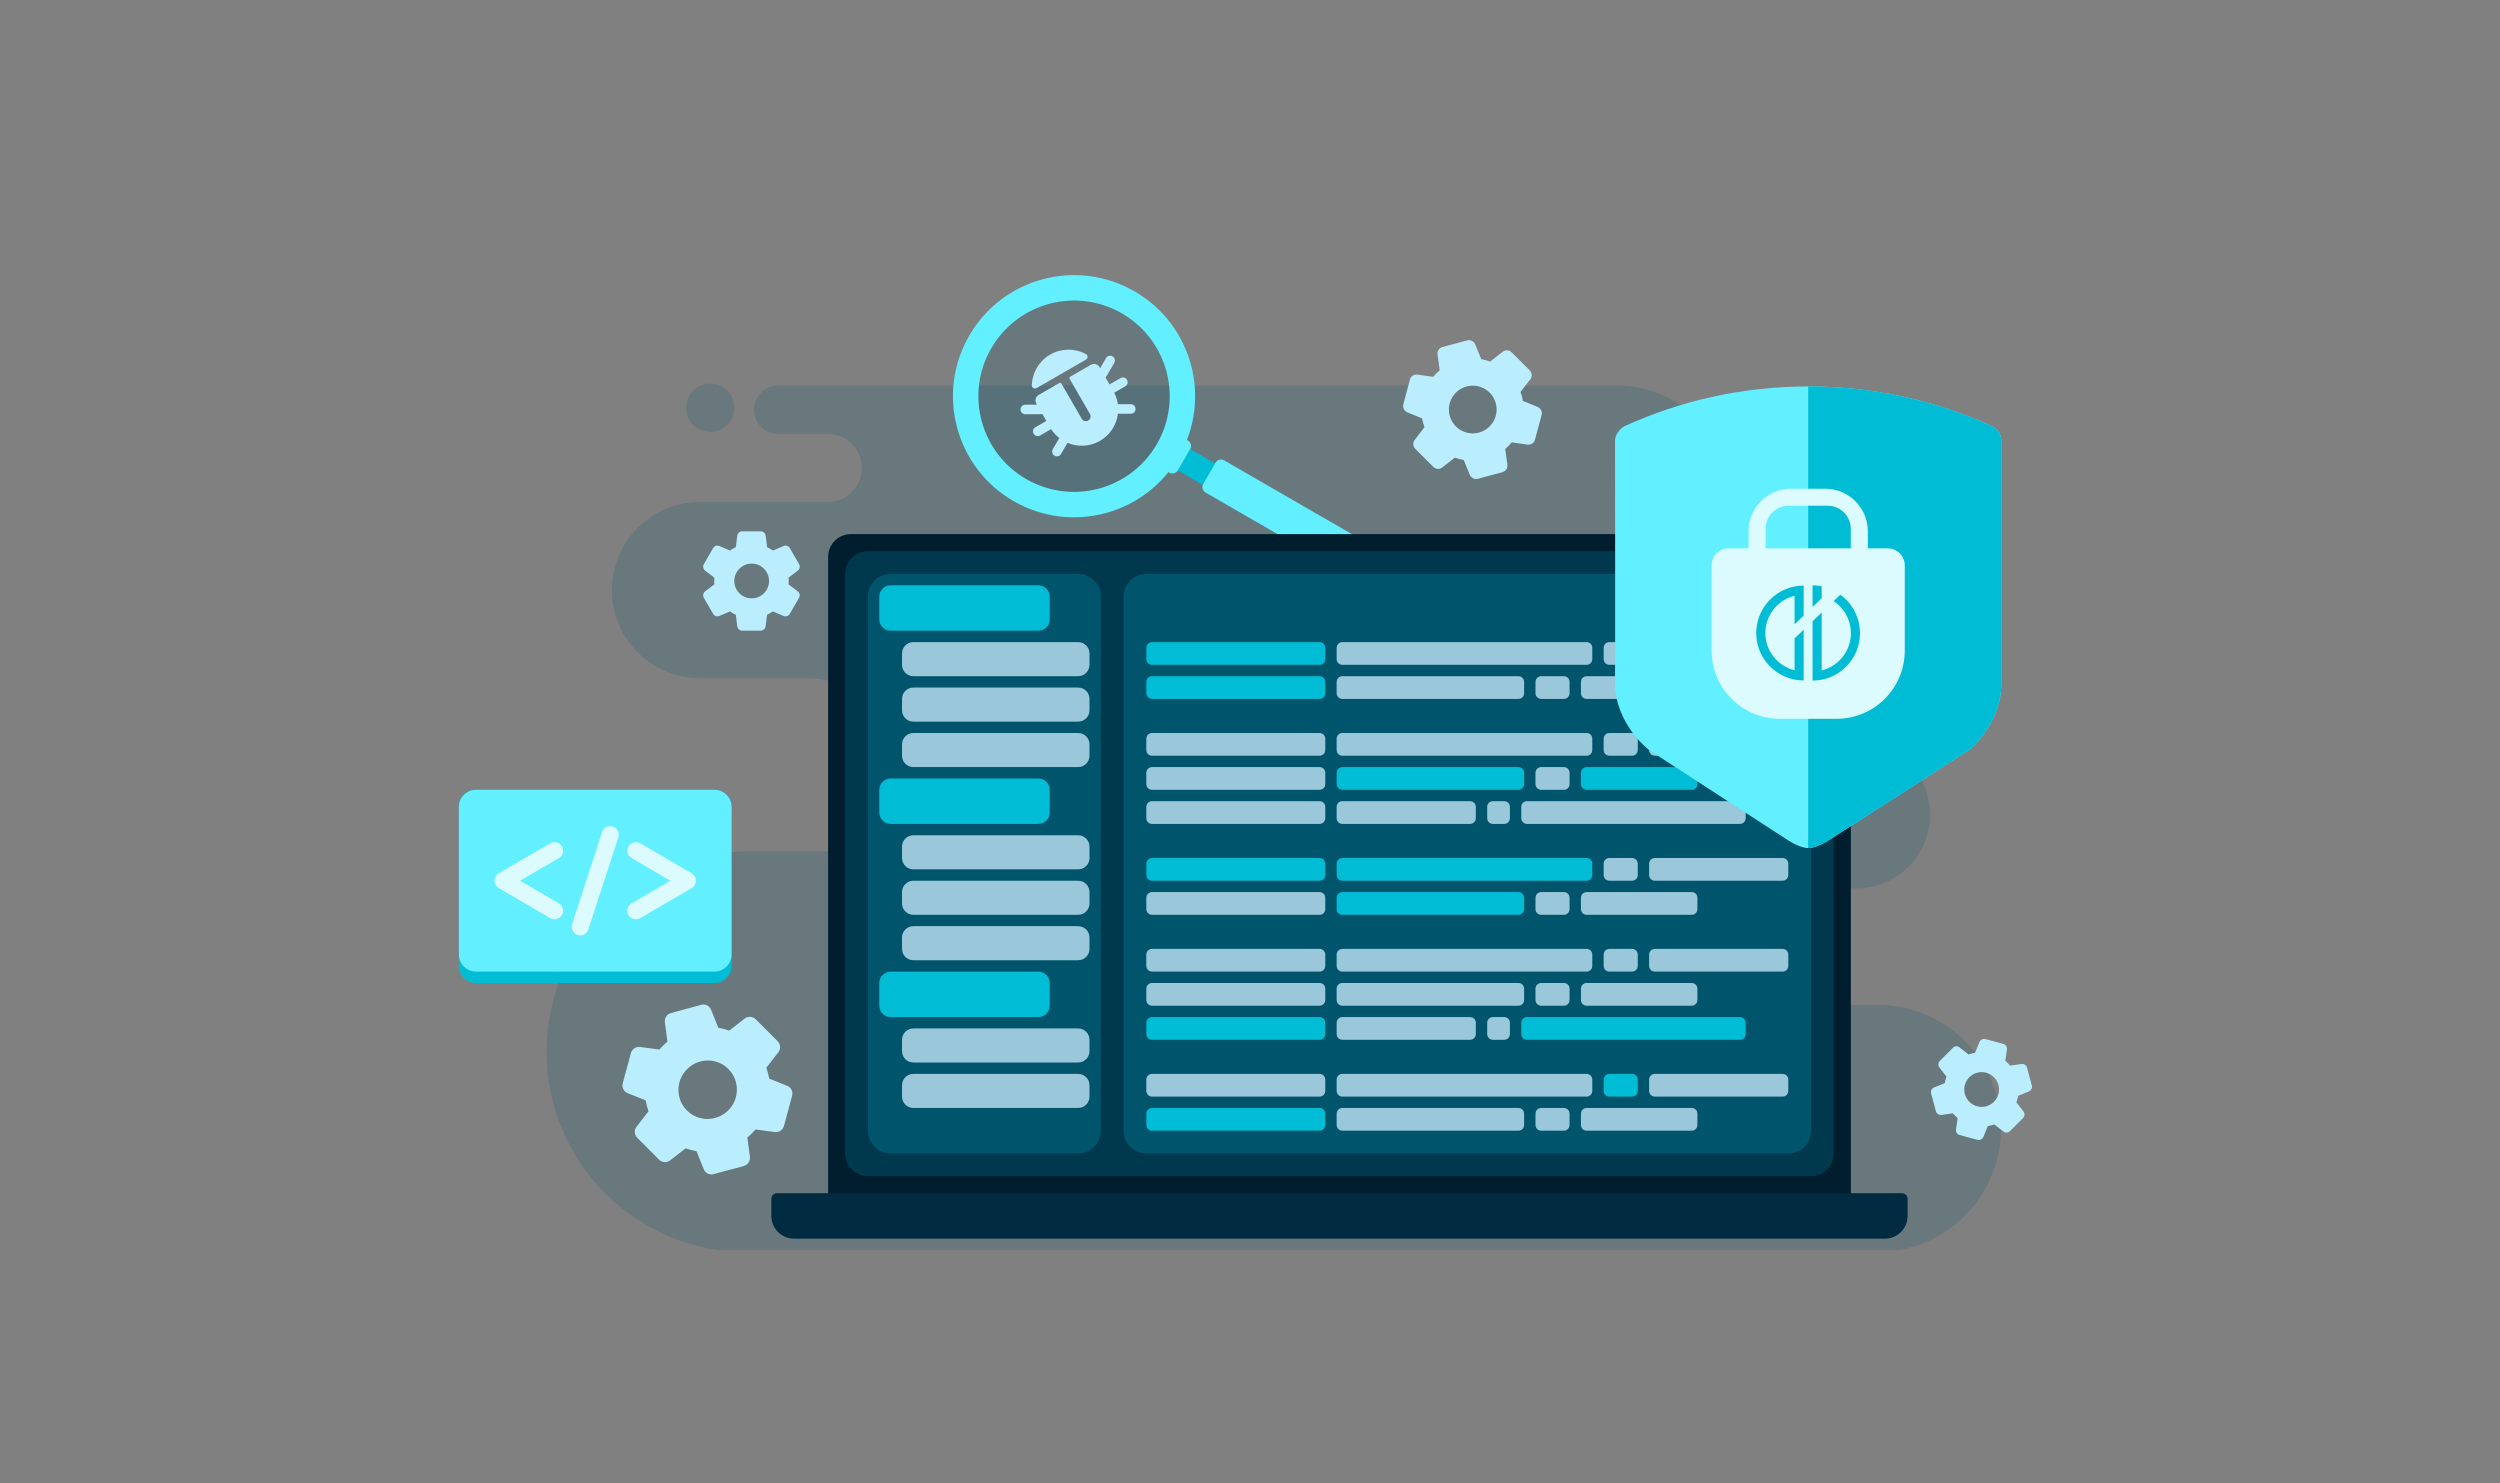 <svg width="590" height="350" viewBox="0 0 590 350" fill="none" xmlns="http://www.w3.org/2000/svg">
<rect x="0" y="0" width="590" height="350" fill="#808080" stroke="none"/>
<g clip-path="url(#clip0_293_554)">
<path fill-rule="evenodd" clip-rule="evenodd" d="M189.369 118.486H165.201C153.723 118.486 144.419 127.79 144.419 139.268C144.419 150.746 153.723 160.05 165.201 160.05H174.555H190.676C201.043 160.05 209.447 168.454 209.447 178.821C209.447 182.52 208.377 185.97 206.529 188.877H244.629C244.418 189.962 244.307 191.083 244.307 192.229C244.307 195.404 245.156 198.381 246.639 200.944H176.263C150.16 200.944 129 222.104 129 248.207C129 274.309 150.16 295.469 176.263 295.469H248.665H350.564H443.078C459.184 295.469 472.24 282.413 472.24 266.307C472.24 250.202 459.184 237.145 443.078 237.145H396.526C393.823 225.874 387.081 216.173 377.918 209.659H438.05C447.676 209.659 455.48 201.855 455.48 192.229C455.48 182.603 447.676 174.799 438.05 174.799H429.74C429.914 173.819 430.006 172.811 430.006 171.782C430.006 162.341 422.352 154.687 412.911 154.687H390.979C395.184 150.884 397.827 145.385 397.827 139.268C397.827 138.773 397.809 138.282 397.775 137.795C403.926 133.011 407.883 125.541 407.883 117.145C407.883 102.706 396.177 91 381.737 91H363.302H215.48H183.637C180.49 91 177.939 93.551 177.939 96.698C177.939 99.845 180.49 102.397 183.637 102.397H193.889H195.369C199.811 102.397 203.413 105.998 203.413 110.441C203.413 114.884 199.811 118.486 195.369 118.486H189.369Z" fill="#00546C" fill-opacity="0.18"/>
<path d="M167.626 101.927C170.773 101.927 173.324 99.376 173.324 96.229C173.324 93.082 170.773 90.531 167.626 90.531C164.479 90.531 161.927 93.082 161.927 96.229C161.927 99.376 164.479 101.927 167.626 101.927Z" fill="#00546C" fill-opacity="0.18"/>
<path d="M186.137 137.112C186.137 136.843 186.125 136.585 186.102 136.315L188.282 134.663C188.751 134.311 188.88 133.654 188.587 133.139L186.395 129.353C186.102 128.837 185.469 128.626 184.93 128.86L182.41 129.927C181.976 129.623 181.519 129.353 181.038 129.13L180.698 126.423C180.628 125.836 180.124 125.391 179.538 125.391H175.166C174.568 125.391 174.064 125.836 173.994 126.423L173.654 129.13C173.174 129.353 172.717 129.623 172.283 129.927L169.763 128.86C169.224 128.626 168.591 128.837 168.298 129.353L166.106 133.15C165.813 133.666 165.942 134.311 166.411 134.674L168.591 136.327C168.567 136.585 168.556 136.843 168.556 137.112C168.556 137.382 168.567 137.64 168.591 137.909L166.411 139.562C165.942 139.913 165.813 140.569 166.106 141.086L168.298 144.871C168.591 145.387 169.224 145.598 169.763 145.363L172.283 144.297C172.717 144.602 173.174 144.871 173.654 145.094L173.994 147.802C174.064 148.388 174.568 148.833 175.154 148.833H179.526C180.112 148.833 180.617 148.388 180.687 147.802L181.027 145.094C181.507 144.871 181.965 144.602 182.398 144.297L184.918 145.363C185.457 145.598 186.09 145.387 186.383 144.871L188.575 141.086C188.868 140.569 188.739 139.925 188.27 139.562L186.09 137.909C186.125 137.64 186.137 137.382 186.137 137.112ZM177.393 141.214C175.131 141.214 173.291 139.374 173.291 137.112C173.291 134.85 175.131 133.009 177.393 133.009C179.655 133.009 181.495 134.85 181.495 137.112C181.495 139.374 179.655 141.214 177.393 141.214Z" fill="#BAEEFF"/>
<path d="M177.377 267.544C177.698 267.222 177.992 266.901 178.286 266.551L182.842 267.164C183.817 267.3 184.753 266.67 185.021 265.707L186.94 258.592C187.207 257.629 186.709 256.628 185.79 256.268L181.53 254.553C181.38 253.676 181.16 252.812 180.855 251.976L183.683 248.344C184.298 247.561 184.233 246.432 183.538 245.737L178.355 240.554C177.647 239.846 176.518 239.78 175.735 240.395L172.102 243.223C171.266 242.919 170.403 242.699 169.525 242.548L167.81 238.288C167.451 237.37 166.449 236.871 165.486 237.139L158.357 239.071C157.395 239.34 156.778 240.261 156.901 241.251L157.513 245.807C157.178 246.087 156.856 246.381 156.535 246.702C156.213 247.024 155.919 247.345 155.625 247.695L151.069 247.082C150.094 246.946 149.158 247.576 148.89 248.539L146.971 255.654C146.703 256.617 147.202 257.618 148.121 257.978L152.381 259.693C152.531 260.571 152.752 261.434 153.055 262.27L150.228 265.902C149.612 266.685 149.678 267.814 150.373 268.509L155.556 273.692C156.25 274.386 157.379 274.453 158.162 273.837L161.795 271.009C162.631 271.313 163.494 271.533 164.372 271.684L166.087 275.944C166.446 276.863 167.448 277.361 168.411 277.093L175.526 275.175C176.488 274.906 177.104 273.985 176.982 272.995L176.37 268.439C176.733 268.16 177.055 267.865 177.377 267.544ZM162.117 262.073C159.435 259.392 159.449 255.015 162.148 252.316C164.847 249.617 169.224 249.603 171.905 252.284C174.587 254.966 174.573 259.343 171.874 262.042C169.175 264.741 164.798 264.755 162.117 262.073Z" fill="#BAEEFF"/>
<path d="M476.117 259.388C476.187 259.127 476.242 258.875 476.289 258.609L478.823 257.576C479.367 257.358 479.661 256.758 479.512 256.183L478.374 251.959C478.225 251.385 477.668 251.018 477.086 251.104L474.377 251.482C474.036 251.076 473.665 250.697 473.258 250.357L473.63 247.654C473.714 247.07 473.343 246.509 472.776 246.358L468.554 245.226C467.976 245.071 467.374 245.371 467.154 245.919L466.125 248.447C465.603 248.537 465.092 248.679 464.594 248.862L462.436 247.179C461.976 246.813 461.31 246.853 460.894 247.275L457.794 250.376C457.377 250.798 457.335 251.455 457.694 251.927L459.372 254.087C459.282 254.33 459.204 254.576 459.135 254.837C459.065 255.097 459.009 255.349 458.962 255.616L456.429 256.648C455.884 256.866 455.59 257.467 455.74 258.041L456.877 262.265C457.027 262.839 457.583 263.207 458.165 263.12L460.875 262.742C461.215 263.148 461.587 263.527 461.994 263.866L461.621 266.569C461.537 267.154 461.909 267.714 462.475 267.867L466.698 268.998C467.264 269.15 467.866 268.85 468.086 268.302L469.115 265.774C469.637 265.684 470.148 265.542 470.646 265.359L472.804 267.042C473.264 267.408 473.93 267.368 474.346 266.946L477.444 263.856C477.86 263.434 477.902 262.778 477.543 262.306L475.865 260.145C475.969 259.894 476.047 259.648 476.117 259.388ZM466.609 261.087C464.424 260.501 463.123 258.247 463.709 256.062C464.294 253.878 466.548 252.576 468.733 253.162C470.918 253.747 472.219 256.001 471.633 258.186C471.048 260.371 468.794 261.672 466.609 261.087Z" fill="#BAEEFF"/>
<path d="M359.173 93.539C359.077 93.182 358.97 92.844 358.843 92.494L361.148 89.526C361.645 88.893 361.583 87.977 361.011 87.396L356.757 83.152C356.185 82.572 355.27 82.517 354.637 83.02L351.673 85.331C350.989 85.081 350.287 84.886 349.57 84.761L348.157 81.29C347.855 80.537 347.028 80.125 346.25 80.334L340.449 81.888C339.656 82.1 339.146 82.871 339.261 83.673L339.773 87.386C339.214 87.853 338.704 88.373 338.236 88.932L334.514 88.412C333.715 88.293 332.95 88.798 332.744 89.586L331.186 95.404C330.981 96.193 331.382 97.002 332.133 97.318L335.613 98.736C335.673 99.086 335.75 99.432 335.846 99.79C335.942 100.148 336.049 100.486 336.176 100.835L333.871 103.803C333.373 104.436 333.436 105.353 334.008 105.933L338.262 110.177C338.834 110.757 339.749 110.812 340.381 110.309L343.345 107.998C344.029 108.248 344.732 108.443 345.448 108.568L346.862 112.04C347.163 112.792 347.991 113.204 348.768 112.996L354.569 111.441C355.347 111.233 355.857 110.463 355.742 109.66L355.23 105.947C355.789 105.481 356.299 104.96 356.767 104.402L360.489 104.921C361.288 105.04 362.053 104.535 362.258 103.747L363.82 97.945C364.026 97.156 363.625 96.347 362.875 96.031L359.394 94.614C359.345 94.243 359.269 93.897 359.173 93.539ZM349.03 102.091C346.028 102.895 342.932 101.108 342.129 98.106C341.324 95.105 343.111 92.009 346.113 91.205C349.115 90.401 352.211 92.188 353.014 95.189C353.819 98.191 352.032 101.287 349.03 102.091Z" fill="#BAEEFF"/>
<path d="M277.621 105.76L276.159 108.291C275.756 108.99 275.995 109.884 276.694 110.288L284.288 114.672C284.987 115.076 285.881 114.836 286.284 114.137L287.746 111.606C288.149 110.907 287.91 110.013 287.211 109.61L279.617 105.225C278.918 104.822 278.024 105.061 277.621 105.76Z" fill="#00BCD4"/>
<path d="M286.884 109.173L283.961 114.236C283.557 114.935 283.797 115.829 284.496 116.232L352.541 155.518C353.24 155.922 354.134 155.683 354.538 154.984L357.461 149.921C357.864 149.222 357.625 148.328 356.926 147.925L288.88 108.638C288.181 108.235 287.287 108.474 286.884 109.173Z" fill="#62EFFF"/>
<path d="M276.606 103.487L273.683 108.549C273.279 109.248 273.519 110.142 274.218 110.546L275.963 111.553C276.662 111.957 277.556 111.717 277.96 111.018L280.882 105.956C281.286 105.257 281.046 104.363 280.347 103.96L278.602 102.952C277.903 102.548 277.009 102.788 276.606 103.487Z" fill="#62EFFF"/>
<path d="M275.624 106.295C282.686 94.063 278.495 78.421 266.263 71.359C254.03 64.297 238.389 68.488 231.327 80.72C224.264 92.952 228.456 108.594 240.688 115.656C252.92 122.718 268.562 118.527 275.624 106.295Z" fill="#00546C" fill-opacity="0.18" stroke="#62EFFF" stroke-width="6"/>
<path d="M256.363 83.597C256.351 83.591 256.34 83.584 256.329 83.578C256.293 83.555 256.256 83.535 256.218 83.519C253.67 82.183 250.515 82.141 247.84 83.685C245.165 85.229 243.624 87.983 243.507 90.856C243.502 90.898 243.501 90.941 243.503 90.984C243.503 90.997 243.503 91.009 243.502 91.022C243.513 91.124 243.548 91.224 243.603 91.319C243.809 91.677 244.267 91.799 244.625 91.593L256.295 84.855C256.654 84.648 256.776 84.19 256.569 83.832C256.515 83.737 256.446 83.657 256.363 83.597Z" fill="#BAEEFF"/>
<path d="M250.498 90.535C250.395 90.356 250.166 90.295 249.987 90.398L245.124 93.206C244.408 93.619 244.163 94.535 244.577 95.251L244.725 95.509H241.958C241.338 95.509 240.835 96.012 240.835 96.632C240.835 97.252 241.338 97.755 241.958 97.755H245.702C245.805 97.755 245.904 97.742 245.999 97.716L246.934 99.336L244.341 100.833C243.804 101.143 243.62 101.83 243.93 102.367C244.24 102.904 244.927 103.088 245.464 102.778L248.067 101.275C248.6 102.097 249.252 102.799 249.987 103.373L248.459 106.02C248.149 106.557 248.333 107.244 248.87 107.554C249.407 107.864 250.094 107.68 250.404 107.143L251.923 104.512C254.325 105.53 257.16 105.448 259.593 104.043C262.028 102.638 263.516 100.224 263.835 97.634H266.873C267.493 97.634 267.996 97.132 267.996 96.511C267.996 95.891 267.493 95.388 266.873 95.388H263.817C263.688 94.465 263.405 93.549 262.959 92.677L265.563 91.174C266.1 90.864 266.284 90.177 265.974 89.64C265.664 89.103 264.977 88.919 264.44 89.229L261.847 90.726L260.911 89.106C260.981 89.037 261.043 88.957 261.094 88.868L262.966 85.627C263.276 85.089 263.092 84.403 262.555 84.093C262.018 83.782 261.331 83.966 261.021 84.504L259.638 86.9L259.488 86.642C259.075 85.926 258.159 85.68 257.443 86.094L252.58 88.901C252.401 89.005 252.34 89.234 252.444 89.412L257.235 97.711C257.545 98.249 257.361 98.935 256.824 99.245C256.286 99.555 255.6 99.371 255.29 98.834L250.498 90.535Z" fill="#BAEEFF"/>
<path d="M431.425 126.062H200.81C197.848 126.062 195.447 128.463 195.447 131.425V281.592C195.447 284.554 197.848 286.955 200.81 286.955H431.425C434.387 286.955 436.788 284.554 436.788 281.592V131.425C436.788 128.463 434.387 126.062 431.425 126.062Z" fill="#002B41"/>
<path d="M431.425 126.062H200.81C197.848 126.062 195.447 128.463 195.447 131.425V281.592C195.447 284.554 197.848 286.955 200.81 286.955H431.425C434.387 286.955 436.788 284.554 436.788 281.592V131.425C436.788 128.463 434.387 126.062 431.425 126.062Z" fill="black" fill-opacity="0.3"/>
<path d="M182.039 282.933C182.039 282.192 182.639 281.592 183.38 281.592H448.855C449.595 281.592 450.195 282.192 450.195 282.933V286.955C450.195 289.917 447.794 292.319 444.832 292.319H187.402C184.44 292.319 182.039 289.917 182.039 286.955V282.933Z" fill="#002B41"/>
<path d="M427.402 130.084H204.832C201.87 130.084 199.469 132.485 199.469 135.447V272.207C199.469 275.169 201.87 277.57 204.832 277.57H427.402C430.364 277.57 432.765 275.169 432.765 272.207V135.447C432.765 132.485 430.364 130.084 427.402 130.084Z" fill="#00546C" fill-opacity="0.5"/>
<path d="M254.441 135.447H210.196C207.234 135.447 204.833 137.848 204.833 140.81V266.844C204.833 269.806 207.234 272.207 210.196 272.207H254.441C257.403 272.207 259.805 269.806 259.805 266.844V140.81C259.805 137.848 257.403 135.447 254.441 135.447Z" fill="#00546C"/>
<path d="M245.056 138.128H210.195C208.714 138.128 207.514 139.329 207.514 140.81V146.173C207.514 147.654 208.714 148.855 210.195 148.855H245.056C246.537 148.855 247.737 147.654 247.737 146.173V140.81C247.737 139.329 246.537 138.128 245.056 138.128Z" fill="#00BCD4"/>
<path d="M245.056 183.715H210.195C208.714 183.715 207.514 184.916 207.514 186.397V191.76C207.514 193.241 208.714 194.441 210.195 194.441H245.056C246.537 194.441 247.737 193.241 247.737 191.76V186.397C247.737 184.916 246.537 183.715 245.056 183.715Z" fill="#00BCD4"/>
<path d="M245.056 229.302H210.195C208.714 229.302 207.514 230.502 207.514 231.983V237.346C207.514 238.827 208.714 240.028 210.195 240.028H245.056C246.537 240.028 247.737 238.827 247.737 237.346V231.983C247.737 230.502 246.537 229.302 245.056 229.302Z" fill="#00BCD4"/>
<path d="M254.441 151.536H215.559C214.078 151.536 212.877 152.737 212.877 154.218V156.9C212.877 158.38 214.078 159.581 215.559 159.581H254.441C255.922 159.581 257.123 158.38 257.123 156.9V154.218C257.123 152.737 255.922 151.536 254.441 151.536Z" fill="#9BC7DA"/>
<path d="M254.441 162.263H215.559C214.078 162.263 212.877 163.463 212.877 164.944V167.626C212.877 169.107 214.078 170.307 215.559 170.307H254.441C255.922 170.307 257.123 169.107 257.123 167.626V164.944C257.123 163.463 255.922 162.263 254.441 162.263Z" fill="#9BC7DA"/>
<path d="M254.441 172.989H215.559C214.078 172.989 212.877 174.189 212.877 175.67V178.352C212.877 179.833 214.078 181.033 215.559 181.033H254.441C255.922 181.033 257.123 179.833 257.123 178.352V175.67C257.123 174.189 255.922 172.989 254.441 172.989Z" fill="#9BC7DA"/>
<path d="M254.441 197.123H215.559C214.078 197.123 212.877 198.323 212.877 199.804V202.486C212.877 203.967 214.078 205.167 215.559 205.167H254.441C255.922 205.167 257.123 203.967 257.123 202.486V199.804C257.123 198.323 255.922 197.123 254.441 197.123Z" fill="#9BC7DA"/>
<path d="M254.441 207.849H215.559C214.078 207.849 212.877 209.05 212.877 210.531V213.212C212.877 214.693 214.078 215.894 215.559 215.894H254.441C255.922 215.894 257.123 214.693 257.123 213.212V210.531C257.123 209.05 255.922 207.849 254.441 207.849Z" fill="#9BC7DA"/>
<path d="M254.441 218.575H215.559C214.078 218.575 212.877 219.776 212.877 221.257V223.939C212.877 225.42 214.078 226.62 215.559 226.62H254.441C255.922 226.62 257.123 225.42 257.123 223.939V221.257C257.123 219.776 255.922 218.575 254.441 218.575Z" fill="#9BC7DA"/>
<path d="M254.441 242.709H215.559C214.078 242.709 212.877 243.91 212.877 245.391V248.073C212.877 249.554 214.078 250.754 215.559 250.754H254.441C255.922 250.754 257.123 249.554 257.123 248.073V245.391C257.123 243.91 255.922 242.709 254.441 242.709Z" fill="#9BC7DA"/>
<path d="M254.441 253.436H215.559C214.078 253.436 212.877 254.636 212.877 256.117V258.799C212.877 260.28 214.078 261.48 215.559 261.48H254.441C255.922 261.48 257.123 260.28 257.123 258.799V256.117C257.123 254.636 255.922 253.436 254.441 253.436Z" fill="#9BC7DA"/>
<path d="M422.039 135.447H270.531C267.569 135.447 265.168 137.848 265.168 140.81V266.844C265.168 269.806 267.569 272.207 270.531 272.207H422.039C425.001 272.207 427.402 269.806 427.402 266.844V140.81C427.402 137.848 425.001 135.447 422.039 135.447Z" fill="#00546C"/>
<path d="M311.425 151.536H271.872C271.131 151.536 270.531 152.137 270.531 152.877V155.559C270.531 156.299 271.131 156.9 271.872 156.9H311.425C312.165 156.9 312.765 156.299 312.765 155.559V152.877C312.765 152.137 312.165 151.536 311.425 151.536Z" fill="#00BCD4"/>
<path d="M311.425 202.486H271.872C271.131 202.486 270.531 203.086 270.531 203.827V206.508C270.531 207.249 271.131 207.849 271.872 207.849H311.425C312.165 207.849 312.765 207.249 312.765 206.508V203.827C312.765 203.086 312.165 202.486 311.425 202.486Z" fill="#00BCD4"/>
<path d="M311.425 253.436H271.872C271.131 253.436 270.531 254.036 270.531 254.777V257.458C270.531 258.199 271.131 258.799 271.872 258.799H311.425C312.165 258.799 312.765 258.199 312.765 257.458V254.777C312.765 254.036 312.165 253.436 311.425 253.436Z" fill="#9BC7DA"/>
<path d="M311.425 172.989H271.872C271.131 172.989 270.531 173.589 270.531 174.33V177.011C270.531 177.752 271.131 178.352 271.872 178.352H311.425C312.165 178.352 312.765 177.752 312.765 177.011V174.33C312.765 173.589 312.165 172.989 311.425 172.989Z" fill="#9BC7DA"/>
<path d="M311.425 223.938H271.872C271.131 223.938 270.531 224.539 270.531 225.279V227.961C270.531 228.701 271.131 229.302 271.872 229.302H311.425C312.165 229.302 312.765 228.701 312.765 227.961V225.279C312.765 224.539 312.165 223.938 311.425 223.938Z" fill="#9BC7DA"/>
<path d="M374.441 151.536H316.788C316.047 151.536 315.447 152.137 315.447 152.877V155.559C315.447 156.299 316.047 156.9 316.788 156.9H374.441C375.182 156.9 375.782 156.299 375.782 155.559V152.877C375.782 152.137 375.182 151.536 374.441 151.536Z" fill="#9BC7DA"/>
<path d="M374.441 202.486H316.788C316.047 202.486 315.447 203.086 315.447 203.827V206.508C315.447 207.249 316.047 207.849 316.788 207.849H374.441C375.182 207.849 375.782 207.249 375.782 206.508V203.827C375.782 203.086 375.182 202.486 374.441 202.486Z" fill="#00BCD4"/>
<path d="M374.441 253.436H316.788C316.047 253.436 315.447 254.036 315.447 254.777V257.458C315.447 258.199 316.047 258.799 316.788 258.799H374.441C375.182 258.799 375.782 258.199 375.782 257.458V254.777C375.782 254.036 375.182 253.436 374.441 253.436Z" fill="#9BC7DA"/>
<path d="M374.441 172.989H316.788C316.047 172.989 315.447 173.589 315.447 174.33V177.011C315.447 177.752 316.047 178.352 316.788 178.352H374.441C375.182 178.352 375.782 177.752 375.782 177.011V174.33C375.782 173.589 375.182 172.989 374.441 172.989Z" fill="#9BC7DA"/>
<path d="M374.441 223.938H316.788C316.047 223.938 315.447 224.539 315.447 225.279V227.961C315.447 228.701 316.047 229.302 316.788 229.302H374.441C375.182 229.302 375.782 228.701 375.782 227.961V225.279C375.782 224.539 375.182 223.938 374.441 223.938Z" fill="#9BC7DA"/>
<path d="M311.425 159.581H271.872C271.131 159.581 270.531 160.181 270.531 160.922V163.603C270.531 164.344 271.131 164.944 271.872 164.944H311.425C312.165 164.944 312.765 164.344 312.765 163.603V160.922C312.765 160.181 312.165 159.581 311.425 159.581Z" fill="#00BCD4"/>
<path d="M311.425 210.531H271.872C271.131 210.531 270.531 211.131 270.531 211.872V214.553C270.531 215.294 271.131 215.894 271.872 215.894H311.425C312.165 215.894 312.765 215.294 312.765 214.553V211.872C312.765 211.131 312.165 210.531 311.425 210.531Z" fill="#9BC7DA"/>
<path d="M311.425 261.48H271.872C271.131 261.48 270.531 262.081 270.531 262.821V265.503C270.531 266.243 271.131 266.844 271.872 266.844H311.425C312.165 266.844 312.765 266.243 312.765 265.503V262.821C312.765 262.081 312.165 261.48 311.425 261.48Z" fill="#00BCD4"/>
<path d="M311.425 181.033H271.872C271.131 181.033 270.531 181.634 270.531 182.374V185.056C270.531 185.796 271.131 186.397 271.872 186.397H311.425C312.165 186.397 312.765 185.796 312.765 185.056V182.374C312.765 181.634 312.165 181.033 311.425 181.033Z" fill="#9BC7DA"/>
<path d="M311.425 231.983H271.872C271.131 231.983 270.531 232.583 270.531 233.324V236.006C270.531 236.746 271.131 237.346 271.872 237.346H311.425C312.165 237.346 312.765 236.746 312.765 236.006V233.324C312.765 232.583 312.165 231.983 311.425 231.983Z" fill="#9BC7DA"/>
<path d="M311.425 189.078H271.872C271.131 189.078 270.531 189.678 270.531 190.419V193.1C270.531 193.841 271.131 194.441 271.872 194.441H311.425C312.165 194.441 312.765 193.841 312.765 193.1V190.419C312.765 189.678 312.165 189.078 311.425 189.078Z" fill="#9BC7DA"/>
<path d="M311.425 240.028H271.872C271.131 240.028 270.531 240.628 270.531 241.369V244.05C270.531 244.791 271.131 245.391 271.872 245.391H311.425C312.165 245.391 312.765 244.791 312.765 244.05V241.369C312.765 240.628 312.165 240.028 311.425 240.028Z" fill="#00BCD4"/>
<path d="M358.352 159.581H316.788C316.047 159.581 315.447 160.181 315.447 160.922V163.603C315.447 164.344 316.047 164.944 316.788 164.944H358.352C359.093 164.944 359.693 164.344 359.693 163.603V160.922C359.693 160.181 359.093 159.581 358.352 159.581Z" fill="#9BC7DA"/>
<path d="M358.352 210.531H316.788C316.047 210.531 315.447 211.131 315.447 211.872V214.553C315.447 215.294 316.047 215.894 316.788 215.894H358.352C359.093 215.894 359.693 215.294 359.693 214.553V211.872C359.693 211.131 359.093 210.531 358.352 210.531Z" fill="#00BCD4"/>
<path d="M358.352 261.48H316.788C316.047 261.48 315.447 262.081 315.447 262.821V265.503C315.447 266.243 316.047 266.844 316.788 266.844H358.352C359.093 266.844 359.693 266.243 359.693 265.503V262.821C359.693 262.081 359.093 261.48 358.352 261.48Z" fill="#9BC7DA"/>
<path d="M358.352 181.033H316.788C316.047 181.033 315.447 181.634 315.447 182.374V185.056C315.447 185.796 316.047 186.397 316.788 186.397H358.352C359.093 186.397 359.693 185.796 359.693 185.056V182.374C359.693 181.634 359.093 181.033 358.352 181.033Z" fill="#00BCD4"/>
<path d="M358.352 231.983H316.788C316.047 231.983 315.447 232.583 315.447 233.324V236.006C315.447 236.746 316.047 237.346 316.788 237.346H358.352C359.093 237.346 359.693 236.746 359.693 236.006V233.324C359.693 232.583 359.093 231.983 358.352 231.983Z" fill="#9BC7DA"/>
<path d="M346.955 189.078H316.788C316.047 189.078 315.447 189.678 315.447 190.419V193.1C315.447 193.841 316.047 194.441 316.788 194.441H346.955C347.696 194.441 348.296 193.841 348.296 193.1V190.419C348.296 189.678 347.696 189.078 346.955 189.078Z" fill="#9BC7DA"/>
<path d="M346.955 240.028H316.788C316.047 240.028 315.447 240.628 315.447 241.369V244.05C315.447 244.791 316.047 245.391 316.788 245.391H346.955C347.696 245.391 348.296 244.791 348.296 244.05V241.369C348.296 240.628 347.696 240.028 346.955 240.028Z" fill="#9BC7DA"/>
<path d="M369.078 159.581H363.715C362.975 159.581 362.374 160.181 362.374 160.922V163.603C362.374 164.344 362.975 164.944 363.715 164.944H369.078C369.819 164.944 370.419 164.344 370.419 163.603V160.922C370.419 160.181 369.819 159.581 369.078 159.581Z" fill="#9BC7DA"/>
<path d="M369.078 210.531H363.715C362.975 210.531 362.374 211.131 362.374 211.872V214.553C362.374 215.294 362.975 215.894 363.715 215.894H369.078C369.819 215.894 370.419 215.294 370.419 214.553V211.872C370.419 211.131 369.819 210.531 369.078 210.531Z" fill="#9BC7DA"/>
<path d="M369.078 261.48H363.715C362.975 261.48 362.374 262.081 362.374 262.821V265.503C362.374 266.243 362.975 266.844 363.715 266.844H369.078C369.819 266.844 370.419 266.243 370.419 265.503V262.821C370.419 262.081 369.819 261.48 369.078 261.48Z" fill="#9BC7DA"/>
<path d="M369.078 181.033H363.715C362.975 181.033 362.374 181.634 362.374 182.374V185.056C362.374 185.796 362.975 186.397 363.715 186.397H369.078C369.819 186.397 370.419 185.796 370.419 185.056V182.374C370.419 181.634 369.819 181.033 369.078 181.033Z" fill="#9BC7DA"/>
<path d="M369.078 231.983H363.715C362.975 231.983 362.374 232.583 362.374 233.324V236.006C362.374 236.746 362.975 237.346 363.715 237.346H369.078C369.819 237.346 370.419 236.746 370.419 236.006V233.324C370.419 232.583 369.819 231.983 369.078 231.983Z" fill="#9BC7DA"/>
<path d="M355 189.078H352.319C351.578 189.078 350.978 189.678 350.978 190.419V193.1C350.978 193.841 351.578 194.441 352.319 194.441H355C355.741 194.441 356.341 193.841 356.341 193.1V190.419C356.341 189.678 355.741 189.078 355 189.078Z" fill="#9BC7DA"/>
<path d="M355 240.028H352.319C351.578 240.028 350.978 240.628 350.978 241.369V244.05C350.978 244.791 351.578 245.391 352.319 245.391H355C355.741 245.391 356.341 244.791 356.341 244.05V241.369C356.341 240.628 355.741 240.028 355 240.028Z" fill="#9BC7DA"/>
<path d="M385.168 151.536H379.805C379.064 151.536 378.464 152.137 378.464 152.877V155.559C378.464 156.299 379.064 156.9 379.805 156.9H385.168C385.908 156.9 386.509 156.299 386.509 155.559V152.877C386.509 152.137 385.908 151.536 385.168 151.536Z" fill="#9BC7DA"/>
<path d="M385.168 202.486H379.805C379.064 202.486 378.464 203.086 378.464 203.827V206.508C378.464 207.249 379.064 207.849 379.805 207.849H385.168C385.908 207.849 386.509 207.249 386.509 206.508V203.827C386.509 203.086 385.908 202.486 385.168 202.486Z" fill="#9BC7DA"/>
<path d="M385.168 253.436H379.805C379.064 253.436 378.464 254.036 378.464 254.777V257.458C378.464 258.199 379.064 258.799 379.805 258.799H385.168C385.908 258.799 386.509 258.199 386.509 257.458V254.777C386.509 254.036 385.908 253.436 385.168 253.436Z" fill="#00BCD4"/>
<path d="M385.168 172.989H379.805C379.064 172.989 378.464 173.589 378.464 174.33V177.011C378.464 177.752 379.064 178.352 379.805 178.352H385.168C385.908 178.352 386.509 177.752 386.509 177.011V174.33C386.509 173.589 385.908 172.989 385.168 172.989Z" fill="#9BC7DA"/>
<path d="M385.168 223.938H379.805C379.064 223.938 378.464 224.539 378.464 225.279V227.961C378.464 228.701 379.064 229.302 379.805 229.302H385.168C385.908 229.302 386.509 228.701 386.509 227.961V225.279C386.509 224.539 385.908 223.938 385.168 223.938Z" fill="#9BC7DA"/>
<path d="M420.698 151.536H390.531C389.79 151.536 389.19 152.137 389.19 152.877V155.559C389.19 156.299 389.79 156.9 390.531 156.9H420.698C421.439 156.9 422.039 156.299 422.039 155.559V152.877C422.039 152.137 421.439 151.536 420.698 151.536Z" fill="#9BC7DA"/>
<path d="M420.698 202.486H390.531C389.79 202.486 389.19 203.086 389.19 203.827V206.508C389.19 207.249 389.79 207.849 390.531 207.849H420.698C421.439 207.849 422.039 207.249 422.039 206.508V203.827C422.039 203.086 421.439 202.486 420.698 202.486Z" fill="#9BC7DA"/>
<path d="M420.698 253.436H390.531C389.79 253.436 389.19 254.036 389.19 254.777V257.458C389.19 258.199 389.79 258.799 390.531 258.799H420.698C421.439 258.799 422.039 258.199 422.039 257.458V254.777C422.039 254.036 421.439 253.436 420.698 253.436Z" fill="#9BC7DA"/>
<path d="M420.698 172.989H390.531C389.79 172.989 389.19 173.589 389.19 174.33V177.011C389.19 177.752 389.79 178.352 390.531 178.352H420.698C421.439 178.352 422.039 177.752 422.039 177.011V174.33C422.039 173.589 421.439 172.989 420.698 172.989Z" fill="#9BC7DA"/>
<path d="M420.698 223.938H390.531C389.79 223.938 389.19 224.539 389.19 225.279V227.961C389.19 228.701 389.79 229.302 390.531 229.302H420.698C421.439 229.302 422.039 228.701 422.039 227.961V225.279C422.039 224.539 421.439 223.938 420.698 223.938Z" fill="#9BC7DA"/>
<path d="M399.246 159.581H374.441C373.701 159.581 373.101 160.181 373.101 160.922V163.603C373.101 164.344 373.701 164.944 374.441 164.944H399.246C399.986 164.944 400.587 164.344 400.587 163.603V160.922C400.587 160.181 399.986 159.581 399.246 159.581Z" fill="#9BC7DA"/>
<path d="M399.246 210.531H374.441C373.701 210.531 373.101 211.131 373.101 211.872V214.553C373.101 215.294 373.701 215.894 374.441 215.894H399.246C399.986 215.894 400.587 215.294 400.587 214.553V211.872C400.587 211.131 399.986 210.531 399.246 210.531Z" fill="#9BC7DA"/>
<path d="M399.246 261.48H374.441C373.701 261.48 373.101 262.081 373.101 262.821V265.503C373.101 266.243 373.701 266.844 374.441 266.844H399.246C399.986 266.844 400.587 266.243 400.587 265.503V262.821C400.587 262.081 399.986 261.48 399.246 261.48Z" fill="#9BC7DA"/>
<path d="M399.246 181.033H374.441C373.701 181.033 373.101 181.634 373.101 182.374V185.056C373.101 185.796 373.701 186.397 374.441 186.397H399.246C399.986 186.397 400.587 185.796 400.587 185.056V182.374C400.587 181.634 399.986 181.033 399.246 181.033Z" fill="#00BCD4"/>
<path d="M399.246 231.983H374.441C373.701 231.983 373.101 232.583 373.101 233.324V236.006C373.101 236.746 373.701 237.346 374.441 237.346H399.246C399.986 237.346 400.587 236.746 400.587 236.006V233.324C400.587 232.583 399.986 231.983 399.246 231.983Z" fill="#9BC7DA"/>
<path d="M410.643 189.078H360.363C359.623 189.078 359.022 189.678 359.022 190.419V193.1C359.022 193.841 359.623 194.441 360.363 194.441H410.643C411.383 194.441 411.983 193.841 411.983 193.1V190.419C411.983 189.678 411.383 189.078 410.643 189.078Z" fill="#9BC7DA"/>
<path d="M410.643 240.028H360.363C359.623 240.028 359.022 240.628 359.022 241.369V244.05C359.022 244.791 359.623 245.391 360.363 245.391H410.643C411.383 245.391 411.983 244.791 411.983 244.05V241.369C411.983 240.628 411.383 240.028 410.643 240.028Z" fill="#00BCD4"/>
<path fill-rule="evenodd" clip-rule="evenodd" d="M383.369 100.587C381.145 101.927 381.145 103.939 381.145 103.939C381.145 103.939 381.226 158.911 381.145 161.257C381.226 170.978 389.19 177.011 389.19 177.011L421.704 198.129C421.704 198.129 424.617 200.128 426.732 200.14C428.876 200.151 431.84 198.129 431.84 198.129L464.689 177.011C464.689 177.011 472.318 170.978 472.318 161.257C472.318 159.916 472.318 103.939 472.318 103.939C472.318 103.939 472.318 101.601 470.095 100.587C456.884 94.559 442.2 91.201 426.732 91.201C411.263 91.201 396.58 94.559 383.369 100.587Z" fill="#62EFFF"/>
<path fill-rule="evenodd" clip-rule="evenodd" d="M426.732 200.14C428.876 200.151 431.84 198.129 431.84 198.129L464.689 177.011C464.689 177.011 472.319 170.978 472.319 161.257V103.939C472.319 103.939 472.319 101.601 470.095 100.587C456.884 94.559 442.201 91.201 426.732 91.201V200.14Z" fill="#00BCD4"/>
<path fill-rule="evenodd" clip-rule="evenodd" d="M412.654 125.391C412.654 119.837 417.156 115.335 422.709 115.335H430.754C436.308 115.335 440.81 119.837 440.81 125.391V129.413H445.503C447.724 129.413 449.525 131.214 449.525 133.436V153.547C449.525 162.434 442.322 169.637 433.436 169.637H420.028C411.142 169.637 403.938 162.434 403.938 153.547V133.436C403.938 131.214 405.739 129.413 407.961 129.413H412.654V125.391ZM416.676 129.413H436.788V124.808C436.788 121.798 434.347 119.358 431.337 119.358H422.126C419.116 119.358 416.676 121.798 416.676 124.808V129.413Z" fill="#DBFBFF"/>
<path d="M427.768 138.128V143.259L429.918 141.183V138.353C429.918 138.353 428.765 138.128 427.768 138.128Z" fill="#00BCD4"/>
<path d="M423.517 150.678V158.181C419.564 157.213 416.621 153.642 416.621 149.395C416.621 145.148 419.564 141.577 423.517 140.609V147.354L425.668 145.28V138.198C419.494 138.198 414.471 143.221 414.471 149.395C414.471 155.569 419.494 160.591 425.668 160.591V148.593L423.517 150.678Z" fill="#00BCD4"/>
<path d="M438.964 149.424C438.964 146.368 437.7 143.415 435.499 141.322C435.071 140.914 434.79 140.691 434.297 140.356L432.726 141.852C433.122 142.122 433.673 142.552 434.017 142.88C435.794 144.57 436.814 146.955 436.814 149.424C436.814 153.671 433.871 157.241 429.918 158.21V144.545L427.768 146.602V160.62C433.941 160.62 438.964 155.597 438.964 149.424Z" fill="#00BCD4"/>
<path d="M168.631 186.397H112.318C110.097 186.397 108.296 188.198 108.296 190.419V227.961C108.296 230.182 110.097 231.983 112.318 231.983H168.631C170.853 231.983 172.654 230.182 172.654 227.961V190.419C172.654 188.198 170.853 186.397 168.631 186.397Z" fill="#00BCD4"/>
<path d="M168.609 186.397H112.341C110.107 186.397 108.296 188.208 108.296 190.442V225.257C108.296 227.491 110.107 229.302 112.341 229.302H168.609C170.843 229.302 172.654 227.491 172.654 225.257V190.442C172.654 188.208 170.843 186.397 168.609 186.397Z" fill="#62EFFF"/>
<path fill-rule="evenodd" clip-rule="evenodd" d="M132.615 199.751C133.178 200.716 132.852 201.954 131.887 202.517L122.747 207.849L131.887 213.181C132.852 213.744 133.178 214.982 132.615 215.947C132.052 216.912 130.814 217.238 129.849 216.675L117.714 209.596C117.092 209.233 116.71 208.568 116.71 207.849C116.71 207.13 117.092 206.465 117.714 206.102L129.849 199.023C130.814 198.46 132.052 198.786 132.615 199.751Z" fill="#DBFBFF"/>
<path fill-rule="evenodd" clip-rule="evenodd" d="M144.64 195.055C145.703 195.401 146.283 196.542 145.938 197.604L138.859 219.346C138.513 220.408 137.371 220.99 136.309 220.644C135.247 220.298 134.666 219.156 135.012 218.094L142.091 196.352C142.437 195.289 143.578 194.709 144.64 195.055Z" fill="#DBFBFF"/>
<path fill-rule="evenodd" clip-rule="evenodd" d="M148.335 199.751C147.772 200.716 148.098 201.954 149.063 202.517L158.203 207.849L149.063 213.181C148.098 213.744 147.772 214.982 148.335 215.947C148.898 216.912 150.136 217.238 151.101 216.675L163.236 209.596C163.858 209.233 164.24 208.568 164.24 207.849C164.24 207.13 163.858 206.465 163.236 206.102L151.101 199.023C150.136 198.46 148.898 198.786 148.335 199.751Z" fill="#DBFBFF"/>
</g>
<defs>
<clipPath id="clip0_293_554">
<rect width="373.408" height="240" fill="white" transform="translate(108.296 55)"/>
</clipPath>
</defs>
</svg>

